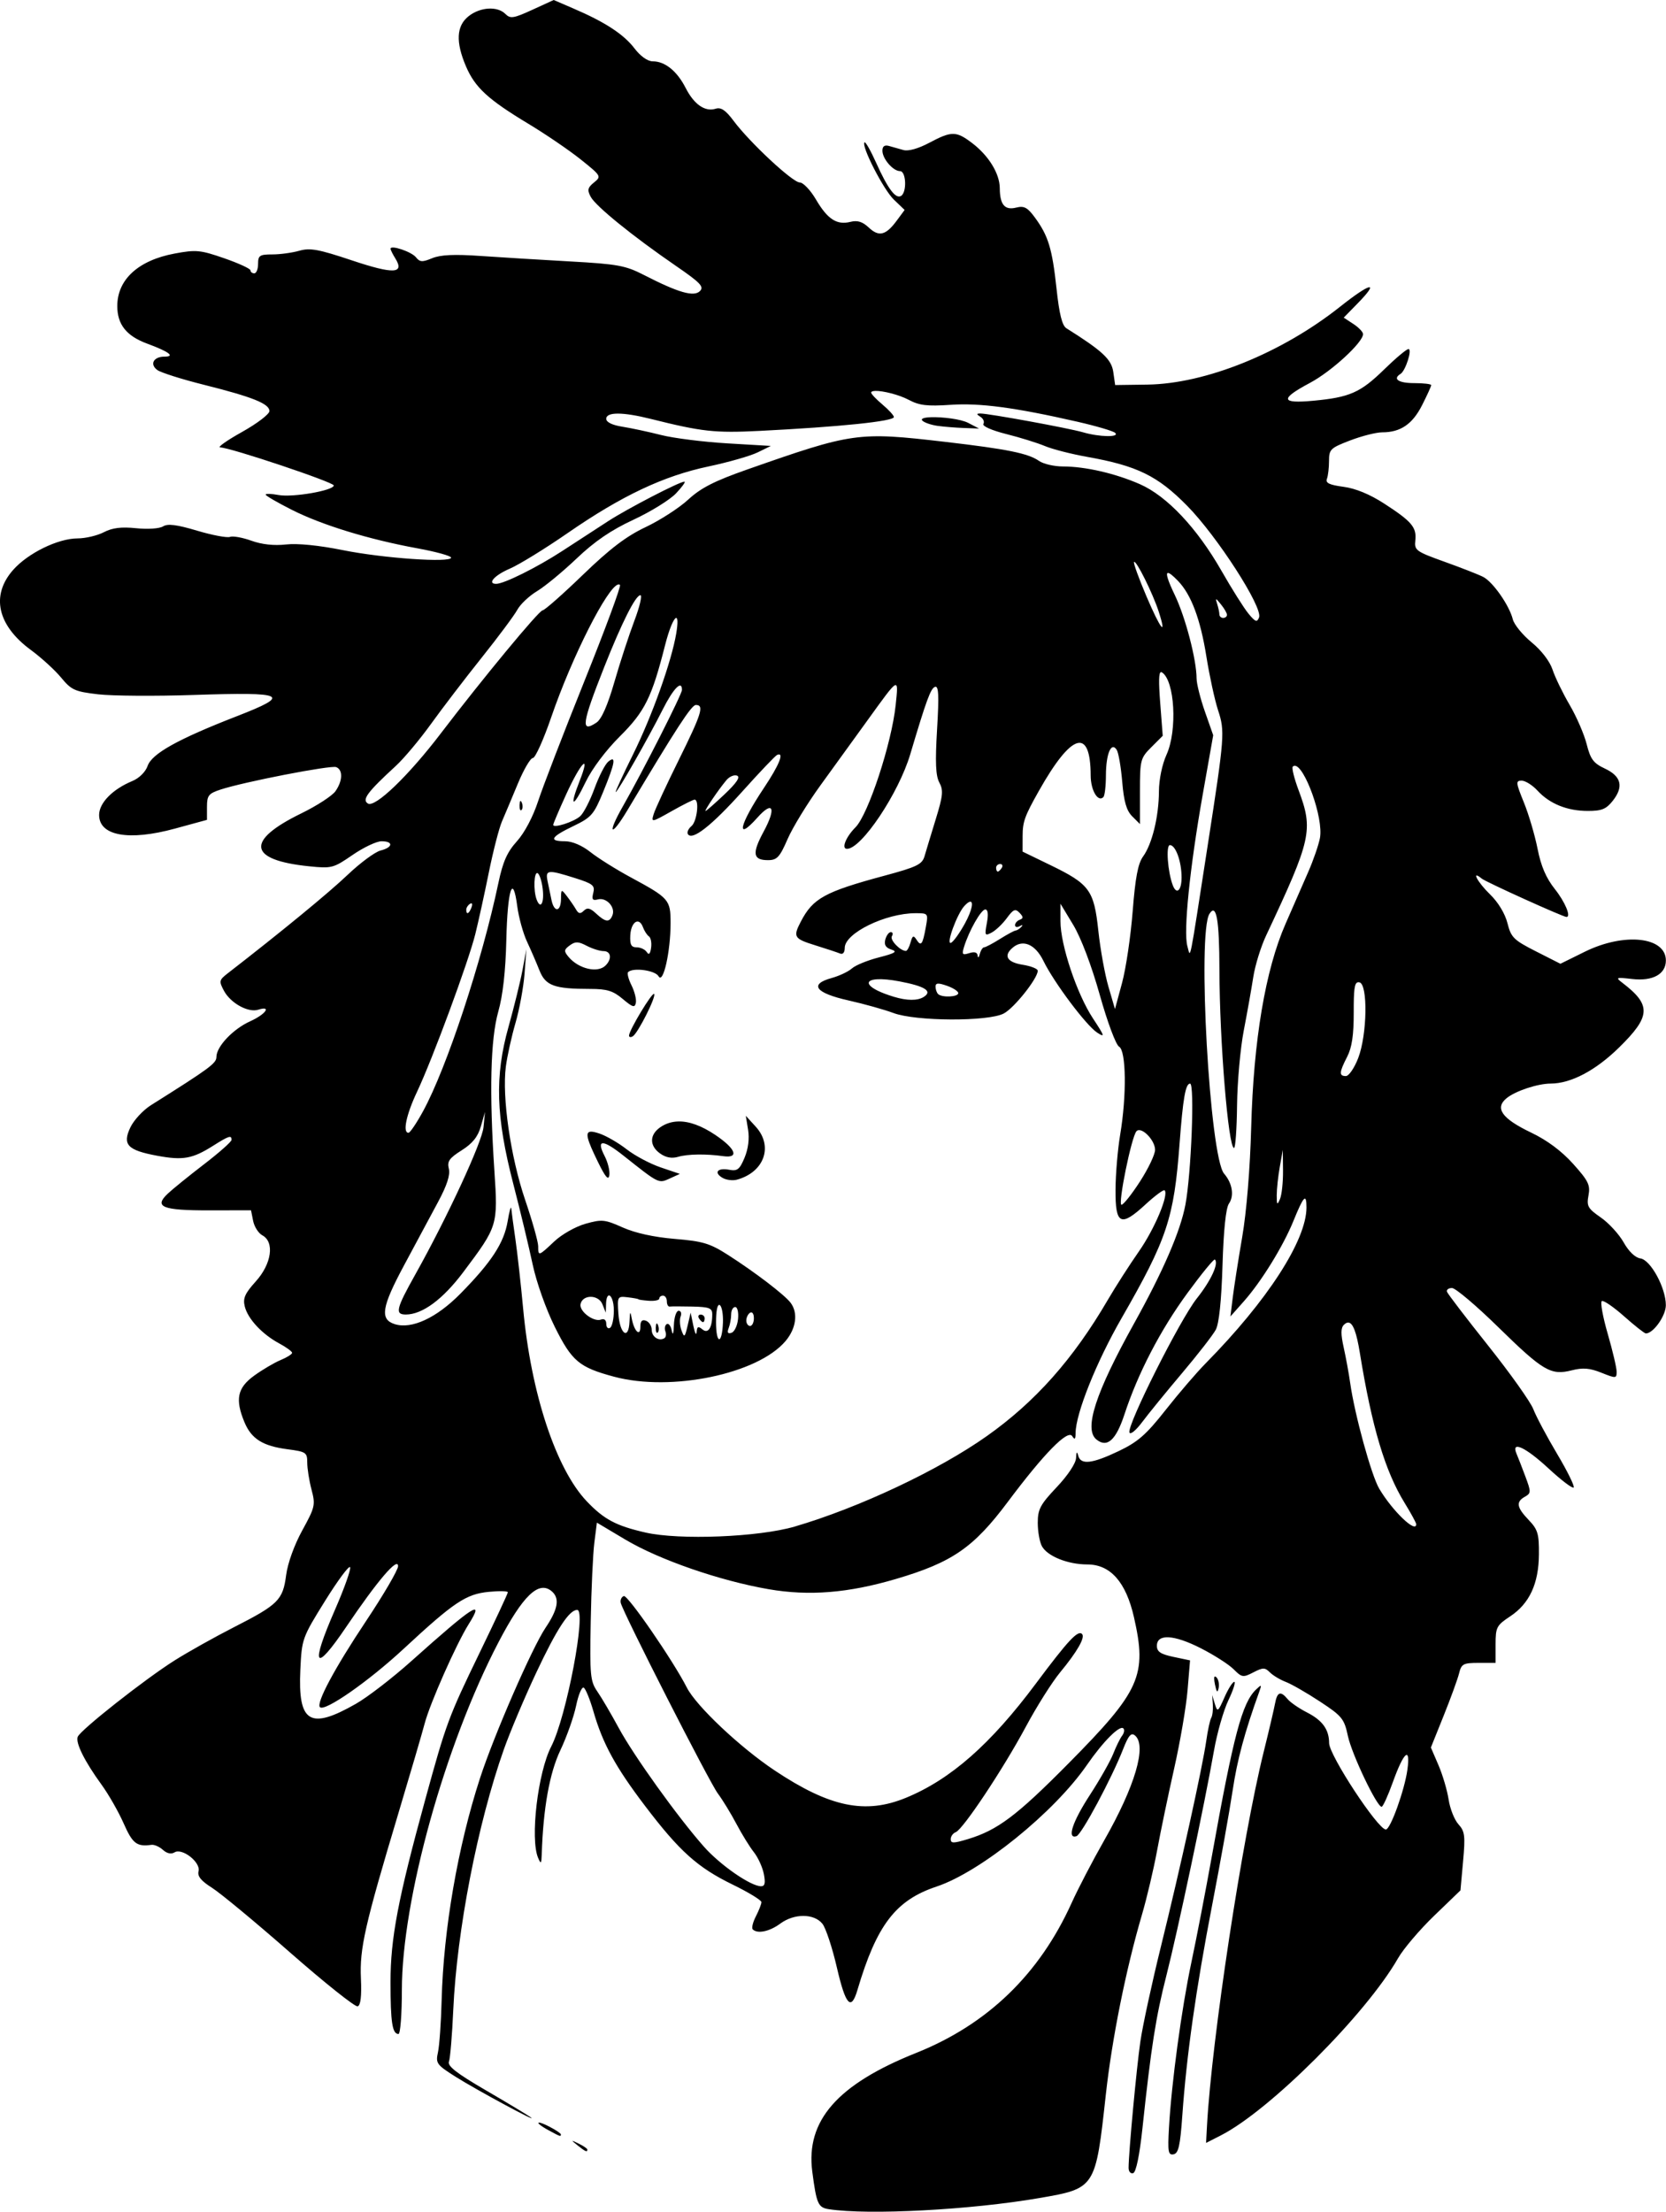 <?xml version="1.0" encoding="UTF-8" standalone="no"?>
<!-- Created with Inkscape (http://www.inkscape.org/) -->

<svg
   width="116.467mm"
   height="154.557mm"
   viewBox="0 0 116.467 154.557"
   version="1.1"
   id="svg5"
   xml:space="preserve"
   inkscape:version="1.2 (dc2aedaf03, 2022-05-15)"
   sodipodi:docname="Woman with attitude.svg"
   xmlns:inkscape="http://www.inkscape.org/namespaces/inkscape"
   xmlns:sodipodi="http://sodipodi.sourceforge.net/DTD/sodipodi-0.dtd"
   xmlns="http://www.w3.org/2000/svg"
   xmlns:svg="http://www.w3.org/2000/svg"
   xmlns:rdf="http://www.w3.org/1999/02/22-rdf-syntax-ns#"
   xmlns:cc="http://creativecommons.org/ns#"
   xmlns:dc="http://purl.org/dc/elements/1.1/"><title
     id="title368">Woman with attitude</title><sodipodi:namedview
     id="namedview7"
     pagecolor="#ffffff"
     bordercolor="#666666"
     borderopacity="1.0"
     inkscape:showpageshadow="2"
     inkscape:pageopacity="0.0"
     inkscape:pagecheckerboard="0"
     inkscape:deskcolor="#d1d1d1"
     inkscape:document-units="mm"
     showgrid="false"
     inkscape:zoom="0.66803694"
     inkscape:cx="636.94082"
     inkscape:cy="455.06466"
     inkscape:window-width="1920"
     inkscape:window-height="991"
     inkscape:window-x="-9"
     inkscape:window-y="-9"
     inkscape:window-maximized="1"
     inkscape:current-layer="layer1" /><defs
     id="defs2" /><g
     inkscape:label="Lager 1"
     inkscape:groupmode="layer"
     id="layer1"
     transform="translate(-75.735,-125.125)"><path
       id="path222"
       style="fill:#000000;stroke-width:0.265"
       d="m 114.444,125.125 -1.493,0.684 c -1.32,0.604 -1.539,0.638 -1.886,0.29 -0.558,-0.558 -1.753,-0.485 -2.568,0.156 -0.859,0.676 -0.918,1.802 -0.184,3.513 0.633,1.476 1.54,2.309 4.361,4.008 1.209,0.728 2.856,1.85 3.661,2.494 1.433,1.147 1.452,1.18 0.927,1.605 -0.448,0.363 -0.486,0.528 -0.23,1.005 0.351,0.656 2.936,2.752 5.93,4.808 1.742,1.196 2.008,1.474 1.704,1.778 -0.423,0.423 -1.512,0.11 -3.92,-1.127 -1.283,-0.659 -1.833,-0.76 -5.141,-0.944 -2.037,-0.113 -4.861,-0.286 -6.275,-0.384 -1.839,-0.128 -2.802,-0.083 -3.384,0.158 -0.688,0.285 -0.862,0.275 -1.133,-0.065 -0.31,-0.389 -1.776,-0.883 -1.776,-0.598 0,0.077 0.146,0.374 0.324,0.66 0.683,1.094 -0.097,1.134 -3.024,0.155 -2.329,-0.779 -2.927,-0.889 -3.677,-0.674 -0.493,0.141 -1.343,0.257 -1.889,0.257 -0.884,0 -0.994,0.073 -0.994,0.661 0,0.364 -0.119,0.661 -0.265,0.661 -0.146,0 -0.265,-0.093 -0.265,-0.208 0,-0.114 -0.825,-0.494 -1.833,-0.844 -1.674,-0.581 -1.975,-0.61 -3.466,-0.332 -2.545,0.473 -4.014,1.816 -4.014,3.671 0,1.288 0.639,2.091 2.092,2.626 1.523,0.561 1.984,0.908 1.204,0.908 -0.764,0 -1.047,0.534 -0.497,0.936 0.245,0.179 1.708,0.643 3.249,1.029 3.414,0.855 4.588,1.326 4.588,1.838 0,0.215 -0.863,0.873 -1.918,1.462 -1.055,0.59 -1.741,1.074 -1.525,1.078 0.711,0.011 7.941,2.432 7.941,2.658 0,0.355 -2.879,0.852 -3.863,0.668 -0.494,-0.093 -0.899,-0.105 -0.899,-0.027 0,0.077 0.829,0.558 1.842,1.069 2.113,1.064 5.382,2.065 8.773,2.685 1.292,0.236 2.349,0.529 2.349,0.65 0,0.373 -4.75,0.044 -7.573,-0.525 -1.669,-0.336 -3.164,-0.485 -3.969,-0.395 -0.835,0.094 -1.69,5.9e-4 -2.42,-0.263 -0.621,-0.224 -1.294,-0.344 -1.496,-0.267 -0.202,0.077 -1.237,-0.118 -2.301,-0.435 -1.423,-0.424 -2.051,-0.503 -2.377,-0.299 -0.252,0.157 -1.063,0.212 -1.879,0.128 -1.042,-0.107 -1.663,-0.03 -2.265,0.281 -0.456,0.236 -1.282,0.43 -1.835,0.431 -1.375,0.004 -3.478,1.035 -4.513,2.214 -1.559,1.775 -1.091,3.864 1.249,5.582 0.731,0.537 1.684,1.406 2.117,1.932 0.715,0.867 0.956,0.976 2.582,1.166 0.986,0.115 4.008,0.136 6.715,0.045 6.441,-0.214 6.845,-0.013 2.987,1.486 -4.126,1.604 -5.938,2.613 -6.239,3.476 -0.145,0.416 -0.588,0.855 -1.061,1.051 -1.387,0.574 -2.329,1.535 -2.329,2.374 0,1.46 2.079,1.833 5.305,0.952 l 2.236,-0.61 v -0.902 c 0,-0.8 0.107,-0.937 0.946,-1.214 1.617,-0.534 7.705,-1.716 8.086,-1.57 0.481,0.185 0.458,0.958 -0.05,1.683 -0.226,0.323 -1.304,1.022 -2.395,1.554 -3.912,1.908 -3.714,3.257 0.542,3.693 1.59,0.163 1.706,0.133 3.046,-0.789 0.766,-0.527 1.678,-0.959 2.025,-0.959 0.849,0 0.804,0.429 -0.068,0.648 -0.385,0.097 -1.427,0.867 -2.315,1.713 -1.328,1.264 -4.649,3.989 -8.358,6.861 -0.614,0.475 -0.631,0.555 -0.274,1.223 0.465,0.869 1.696,1.549 2.399,1.326 0.956,-0.303 0.526,0.316 -0.559,0.806 -1.202,0.542 -2.365,1.769 -2.365,2.495 0,0.444 -0.458,0.781 -4.573,3.369 -0.551,0.346 -1.199,1.044 -1.441,1.551 -0.577,1.211 -0.207,1.6 1.889,1.987 1.785,0.33 2.447,0.212 3.877,-0.69 1.122,-0.709 1.306,-0.768 1.306,-0.423 0,0.125 -0.863,0.891 -1.918,1.701 -1.055,0.81 -2.196,1.734 -2.535,2.052 -0.997,0.936 -0.395,1.18 2.899,1.174 l 2.915,-0.005 0.148,0.742 c 0.082,0.408 0.371,0.861 0.643,1.007 0.867,0.464 0.651,1.992 -0.454,3.216 -0.766,0.848 -0.915,1.185 -0.775,1.752 0.215,0.871 1.211,1.94 2.405,2.583 0.498,0.268 0.906,0.566 0.906,0.66 0,0.095 -0.362,0.323 -0.805,0.506 -0.442,0.183 -1.276,0.675 -1.852,1.092 -1.174,0.851 -1.34,1.658 -0.672,3.257 0.484,1.158 1.278,1.656 2.998,1.882 1.309,0.172 1.389,0.226 1.389,0.938 0,0.416 0.135,1.264 0.299,1.884 0.282,1.065 0.246,1.225 -0.646,2.848 -0.562,1.023 -1.02,2.293 -1.13,3.133 -0.227,1.736 -0.546,2.053 -3.664,3.642 -1.32,0.673 -3.174,1.711 -4.12,2.306 -2.084,1.311 -6.604,4.873 -6.786,5.347 -0.162,0.421 0.483,1.716 1.663,3.338 0.492,0.676 1.19,1.897 1.55,2.712 0.627,1.418 0.912,1.638 1.945,1.497 0.196,-0.027 0.556,0.131 0.8,0.352 0.281,0.254 0.578,0.318 0.811,0.174 0.534,-0.33 1.842,0.697 1.679,1.319 -0.091,0.347 0.176,0.674 0.944,1.159 0.589,0.372 3.051,2.411 5.47,4.533 2.42,2.121 4.539,3.809 4.71,3.749 0.208,-0.073 0.283,-0.712 0.227,-1.943 -0.095,-2.103 0.27,-3.715 2.597,-11.473 0.851,-2.838 1.686,-5.69 1.857,-6.339 0.372,-1.418 2.214,-5.574 3.083,-6.956 1.149,-1.829 0.336,-1.304 -4.014,2.587 -1.31,1.172 -3.05,2.513 -3.868,2.98 -3.232,1.845 -4.064,1.334 -3.889,-2.387 0.101,-2.148 0.132,-2.234 1.719,-4.788 0.889,-1.43 1.679,-2.497 1.758,-2.371 0.078,0.126 -0.392,1.455 -1.045,2.951 -1.757,4.026 -1.45,4.513 0.772,1.227 2.192,-3.242 3.628,-4.922 3.628,-4.246 0,0.26 -1.013,1.994 -2.252,3.853 -2.192,3.291 -3.491,5.719 -3.21,6 0.333,0.333 3.392,-1.799 5.842,-4.071 3.541,-3.284 4.369,-3.836 5.975,-3.99 0.725,-0.07 1.318,-0.056 1.318,0.031 0,0.087 -0.882,1.977 -1.96,4.201 -2.198,4.534 -2.348,4.94 -3.826,10.331 -1.894,6.908 -2.416,9.654 -2.416,12.707 0,2.815 0.125,3.628 0.558,3.628 0.13,0 0.236,-1.381 0.236,-3.068 0,-6.31 3.012,-17.143 6.76,-24.317 1.698,-3.249 2.801,-4.311 3.704,-3.562 0.587,0.487 0.463,1.251 -0.415,2.552 -0.943,1.397 -3.611,7.52 -4.591,10.534 -1.548,4.763 -2.549,10.556 -2.678,15.503 -0.04,1.542 -0.155,3.175 -0.255,3.629 -0.171,0.777 -0.099,0.878 1.227,1.716 1.451,0.917 5.953,3.344 5.245,2.828 -0.218,-0.159 -1.627,-1.006 -3.13,-1.881 -2.036,-1.186 -2.693,-1.696 -2.576,-2.001 0.087,-0.226 0.223,-1.855 0.302,-3.62 0.25,-5.538 1.701,-13.01 3.532,-18.189 0.431,-1.22 1.456,-3.647 2.278,-5.393 1.429,-3.038 2.297,-4.366 2.853,-4.366 0.671,0 -0.753,7.492 -1.815,9.545 -0.939,1.816 -1.485,6.46 -0.916,7.785 0.196,0.457 0.231,0.42 0.253,-0.265 0.104,-3.212 0.544,-5.664 1.302,-7.259 0.445,-0.936 0.94,-2.337 1.101,-3.112 0.161,-0.775 0.401,-1.342 0.534,-1.26 0.133,0.082 0.437,0.828 0.676,1.657 0.647,2.248 1.541,3.884 3.602,6.597 2.415,3.179 3.671,4.308 6.127,5.505 1.108,0.54 2.015,1.093 2.015,1.227 0,0.134 -0.174,0.58 -0.386,0.991 -0.212,0.411 -0.312,0.821 -0.221,0.913 0.33,0.33 1.174,0.154 1.928,-0.404 0.97,-0.717 2.355,-0.713 2.94,0.009 0.236,0.291 0.694,1.674 1.017,3.073 0.607,2.625 0.994,3.049 1.432,1.566 1.344,-4.544 2.672,-6.282 5.529,-7.233 3.08,-1.025 8.221,-5.178 10.508,-8.488 1.142,-1.653 2.303,-2.818 2.556,-2.565 0.094,0.094 0.055,0.323 -0.087,0.508 -0.142,0.185 -0.421,0.754 -0.621,1.263 -0.2,0.509 -0.934,1.805 -1.632,2.878 -1.229,1.891 -1.622,3.099 -0.938,2.882 0.356,-0.113 2.46,-4.038 3.258,-6.079 0.378,-0.966 0.564,-1.181 0.83,-0.96 0.847,0.703 0.011,3.543 -2.165,7.358 -0.79,1.386 -1.812,3.348 -2.27,4.36 -2.254,4.981 -5.882,8.477 -10.861,10.466 -5.508,2.199 -7.726,4.732 -7.262,8.294 0.295,2.26 0.406,2.511 1.164,2.628 v -5.2e-4 c 2.773,0.426 9.921,0.047 14.7,-0.778 3.942,-0.681 3.937,-0.673 4.657,-7.225 0.428,-3.9 1.405,-8.763 2.526,-12.579 0.342,-1.164 0.818,-3.182 1.058,-4.484 0.24,-1.302 0.777,-3.886 1.196,-5.741 0.418,-1.855 0.839,-4.311 0.934,-5.459 l 0.174,-2.086 -1.159,-0.244 c -0.9,-0.19 -1.159,-0.363 -1.159,-0.773 0,-0.854 1.185,-0.79 3.066,0.166 0.925,0.47 1.959,1.131 2.297,1.47 0.577,0.577 0.662,0.59 1.379,0.22 0.677,-0.35 0.81,-0.35 1.159,-0.001 0.217,0.217 0.716,0.516 1.11,0.666 0.394,0.15 1.47,0.767 2.39,1.373 1.548,1.017 1.694,1.199 1.954,2.412 0.274,1.278 2.021,4.941 2.356,4.941 0.092,0 0.445,-0.773 0.784,-1.718 0.766,-2.135 1.248,-2.548 1.018,-0.873 -0.196,1.426 -1.187,4.179 -1.506,4.179 -0.555,0 -3.961,-5.185 -3.966,-6.036 -0.005,-0.956 -0.464,-1.591 -1.551,-2.146 -0.551,-0.281 -1.157,-0.698 -1.347,-0.927 -0.497,-0.599 -0.731,-0.517 -0.884,0.311 -0.074,0.4 -0.43,1.918 -0.792,3.373 -1.495,6.016 -3.636,20.118 -3.962,26.1 l -0.067,1.228 1.035,-0.528 c 3.428,-1.749 10.149,-8.467 12.387,-12.38 0.374,-0.655 1.509,-1.989 2.521,-2.965 l 1.841,-1.775 0.184,-2.03 c 0.162,-1.788 0.123,-2.097 -0.325,-2.591 -0.28,-0.309 -0.588,-1.085 -0.685,-1.724 -0.097,-0.64 -0.416,-1.72 -0.708,-2.401 l -0.533,-1.238 0.896,-2.229 c 0.493,-1.226 0.977,-2.557 1.076,-2.957 0.163,-0.659 0.292,-0.728 1.366,-0.728 h 1.185 v -1.288 c 0,-1.201 0.069,-1.333 1.017,-1.961 1.353,-0.895 1.998,-2.286 2.013,-4.34 0.011,-1.432 -0.078,-1.73 -0.715,-2.396 -0.845,-0.883 -0.907,-1.265 -0.265,-1.627 0.434,-0.244 0.436,-0.334 0.037,-1.403 -0.234,-0.628 -0.515,-1.35 -0.624,-1.605 -0.397,-0.931 0.626,-0.46 2.233,1.028 0.886,0.82 1.679,1.423 1.762,1.339 0.084,-0.084 -0.436,-1.142 -1.156,-2.351 -0.72,-1.21 -1.469,-2.616 -1.664,-3.125 -0.195,-0.509 -1.614,-2.504 -3.151,-4.434 -1.538,-1.929 -2.835,-3.626 -2.884,-3.77 -0.049,-0.144 0.109,-0.263 0.35,-0.263 0.241,0 1.686,1.22 3.21,2.712 3.161,3.094 3.699,3.411 5.158,3.041 0.784,-0.199 1.258,-0.161 2.079,0.168 1.015,0.406 1.063,0.403 1.063,-0.072 0,-0.273 -0.281,-1.466 -0.624,-2.651 -0.343,-1.185 -0.529,-2.213 -0.412,-2.285 0.116,-0.072 0.818,0.408 1.559,1.066 0.741,0.658 1.425,1.196 1.52,1.196 0.523,0 1.397,-1.235 1.397,-1.974 0,-1.212 -1.064,-3.167 -1.779,-3.269 -0.361,-0.051 -0.814,-0.484 -1.171,-1.12 -0.321,-0.57 -1.04,-1.355 -1.599,-1.742 -0.907,-0.629 -0.999,-0.794 -0.859,-1.54 0.136,-0.726 -0.005,-1.016 -1.075,-2.207 -0.806,-0.897 -1.818,-1.65 -2.927,-2.18 -2.055,-0.981 -2.577,-1.716 -1.715,-2.414 0.622,-0.503 2.165,-1.013 3.076,-1.015 1.416,-0.004 3.139,-0.913 4.779,-2.521 2.226,-2.183 2.266,-2.97 0.229,-4.523 -0.493,-0.375 -0.445,-0.394 0.685,-0.264 1.439,0.166 2.358,-0.338 2.358,-1.293 0,-1.659 -2.908,-1.973 -5.666,-0.613 l -1.707,0.842 -1.713,-0.869 c -1.555,-0.789 -1.738,-0.97 -1.989,-1.969 -0.167,-0.664 -0.648,-1.46 -1.215,-2.009 -0.882,-0.855 -1.352,-1.743 -0.586,-1.107 0.287,0.238 5.689,2.683 5.928,2.683 0.339,0 -0.096,-1.046 -0.807,-1.94 -0.618,-0.777 -0.976,-1.609 -1.214,-2.819 -0.186,-0.944 -0.616,-2.402 -0.957,-3.241 -0.567,-1.395 -0.58,-1.525 -0.155,-1.525 0.255,0 0.753,0.313 1.106,0.696 0.853,0.925 2.084,1.421 3.524,1.421 0.966,0 1.281,-0.129 1.74,-0.712 0.775,-0.985 0.597,-1.709 -0.553,-2.249 -0.801,-0.376 -1.008,-0.654 -1.273,-1.704 -0.174,-0.69 -0.709,-1.925 -1.19,-2.745 -0.48,-0.82 -1.018,-1.928 -1.195,-2.463 -0.193,-0.584 -0.778,-1.348 -1.465,-1.91 -0.629,-0.516 -1.221,-1.24 -1.314,-1.61 -0.245,-0.976 -1.394,-2.618 -2.074,-2.964 -0.323,-0.164 -1.54,-0.641 -2.704,-1.058 -1.997,-0.717 -2.112,-0.801 -2.037,-1.484 0.101,-0.919 -0.241,-1.325 -2.164,-2.572 -1.013,-0.657 -2.009,-1.068 -2.859,-1.181 -0.987,-0.131 -1.268,-0.266 -1.157,-0.556 0.081,-0.21 0.147,-0.773 0.147,-1.251 0,-0.81 0.099,-0.906 1.479,-1.433 0.813,-0.311 1.82,-0.566 2.237,-0.566 1.282,0 2.115,-0.566 2.789,-1.895 0.352,-0.694 0.639,-1.325 0.639,-1.403 0,-0.078 -0.536,-0.141 -1.191,-0.141 -1.099,0 -1.527,-0.29 -0.952,-0.645 0.35,-0.217 0.835,-1.736 0.553,-1.736 -0.131,0 -0.897,0.643 -1.702,1.428 -1.658,1.619 -2.404,1.947 -4.958,2.185 -2.281,0.212 -2.339,-0.122 -0.218,-1.253 1.498,-0.798 3.704,-2.826 3.704,-3.405 0,-0.145 -0.304,-0.464 -0.676,-0.707 l -0.676,-0.443 0.99,-1.013 c 1.547,-1.584 0.903,-1.452 -1.252,0.256 -4.081,3.235 -9.395,5.381 -13.467,5.437 l -2.249,0.031 -0.132,-0.917 c -0.128,-0.884 -0.75,-1.464 -3.276,-3.051 -0.3,-0.189 -0.499,-0.986 -0.692,-2.778 -0.3,-2.786 -0.576,-3.689 -1.512,-4.962 -0.52,-0.707 -0.754,-0.831 -1.309,-0.692 -0.798,0.2 -1.138,-0.202 -1.145,-1.358 -0.006,-1.016 -0.77,-2.264 -1.923,-3.144 -1.124,-0.857 -1.44,-0.86 -3.006,-0.027 -0.76,0.404 -1.466,0.603 -1.8,0.508 -0.302,-0.086 -0.758,-0.215 -1.013,-0.286 -0.313,-0.087 -0.463,0.02 -0.463,0.331 0,0.563 0.746,1.427 1.232,1.427 0.428,0 0.49,1.473 0.073,1.731 -0.378,0.234 -0.921,-0.489 -1.751,-2.332 -0.378,-0.84 -0.741,-1.475 -0.806,-1.41 -0.244,0.244 1.328,3.309 2.053,4.003 l 0.752,0.721 -0.552,0.747 c -0.761,1.03 -1.245,1.15 -1.954,0.484 -0.441,-0.414 -0.791,-0.523 -1.287,-0.398 -0.948,0.238 -1.597,-0.185 -2.407,-1.566 -0.382,-0.652 -0.892,-1.187 -1.133,-1.188 -0.498,-0.002 -3.499,-2.798 -4.626,-4.309 -0.551,-0.74 -0.879,-0.962 -1.247,-0.845 -0.745,0.236 -1.511,-0.293 -2.102,-1.45 -0.601,-1.179 -1.444,-1.861 -2.299,-1.861 -0.361,0 -0.859,-0.354 -1.286,-0.914 -0.747,-0.979 -2.074,-1.843 -4.276,-2.784 z m 22.477,27.316 c 0.525,-0.015 1.66,0.262 2.346,0.627 0.733,0.391 1.294,0.457 2.91,0.347 2.065,-0.141 4.501,0.183 8.882,1.182 1.31,0.299 2.495,0.648 2.633,0.776 0.346,0.32 -1.092,0.297 -2.238,-0.037 -1.013,-0.295 -6.624,-1.321 -7.188,-1.315 -0.282,0.003 -0.28,0.05 0.013,0.235 0.2,0.127 0.291,0.349 0.202,0.494 -0.093,0.151 0.586,0.451 1.593,0.704 0.965,0.242 2.184,0.621 2.708,0.841 0.524,0.22 1.846,0.559 2.937,0.753 3.517,0.627 4.941,1.323 7.011,3.425 2.095,2.128 5.297,7.096 5.024,7.797 -0.142,0.364 -0.257,0.323 -0.744,-0.268 -0.317,-0.385 -1.164,-1.729 -1.883,-2.987 -1.708,-2.99 -3.815,-5.227 -5.705,-6.056 -1.716,-0.753 -3.819,-1.237 -5.378,-1.237 -0.615,0 -1.368,-0.175 -1.673,-0.388 -0.756,-0.53 -2.223,-0.827 -6.575,-1.333 -6.091,-0.708 -6.436,-0.66 -13.824,1.932 -2.293,0.804 -3.239,1.287 -4.124,2.103 -0.632,0.582 -1.971,1.447 -2.977,1.923 -1.358,0.642 -2.488,1.502 -4.394,3.341 -1.411,1.362 -2.675,2.476 -2.81,2.476 -0.249,0 -4.196,4.77 -7.116,8.599 v 5.1e-4 c -2.262,2.966 -4.596,5.211 -5.097,4.9 -0.433,-0.269 -0.047,-0.789 1.951,-2.627 0.568,-0.522 1.675,-1.843 2.46,-2.934 0.785,-1.091 2.379,-3.175 3.541,-4.63 1.163,-1.455 2.285,-2.962 2.494,-3.348 0.209,-0.386 0.831,-0.972 1.38,-1.302 0.549,-0.33 1.795,-1.357 2.769,-2.284 1.261,-1.2 2.403,-1.979 3.969,-2.706 1.209,-0.562 2.548,-1.391 2.976,-1.842 0.427,-0.451 0.692,-0.821 0.589,-0.821 -0.342,0 -3.987,1.888 -5.335,2.763 -0.728,0.473 -2.172,1.412 -3.211,2.087 -1.77,1.151 -4.069,2.293 -4.616,2.293 -0.652,0 -0.112,-0.604 0.943,-1.056 0.652,-0.28 2.481,-1.404 4.064,-2.499 3.758,-2.598 6.687,-3.983 9.831,-4.647 1.382,-0.292 2.93,-0.734 3.44,-0.983 l 0.926,-0.452 -3.043,-0.18 c -1.673,-0.099 -3.757,-0.362 -4.63,-0.583 -0.873,-0.222 -2.094,-0.483 -2.712,-0.581 -0.708,-0.112 -1.124,-0.316 -1.124,-0.551 0,-0.487 1.152,-0.485 3.113,0.006 3.579,0.896 4.473,0.995 7.605,0.838 5.616,-0.282 9.391,-0.672 9.391,-0.968 0,-0.111 -0.357,-0.503 -0.794,-0.87 -0.437,-0.367 -0.794,-0.743 -0.794,-0.835 0,-0.078 0.107,-0.115 0.282,-0.12 z m 3.911,1.839 c -0.473,0.014 -0.767,0.092 -0.608,0.246 0.138,0.134 0.608,0.295 1.045,0.357 0.437,0.062 1.27,0.13 1.852,0.151 l 1.058,0.038 -0.758,-0.395 c -0.516,-0.269 -1.801,-0.421 -2.59,-0.397 z m 14.182,10.114 c 0.147,-0.147 1.313,2.198 1.723,3.466 0.593,1.83 0.135,1.26 -0.858,-1.068 -0.536,-1.258 -0.926,-2.338 -0.866,-2.398 z m 2.377,0.769 c 0.11,0.002 0.344,0.19 0.702,0.562 0.921,0.958 1.564,2.676 1.981,5.294 0.215,1.345 0.581,3.026 0.813,3.736 0.484,1.476 0.458,1.814 -0.7,9.292 -1.363,8.799 -1.209,8.038 -1.447,7.185 -0.282,-1.008 0.17,-5.464 1.071,-10.56 l 0.737,-4.169 -0.58,-1.652 c -0.319,-0.908 -0.581,-1.95 -0.582,-2.314 -0.004,-1.314 -0.777,-4.275 -1.52,-5.825 -0.499,-1.041 -0.658,-1.554 -0.474,-1.55 z m -38.438,0.804 c 0.049,-0.01 0.091,9.1e-4 0.124,0.034 0.084,0.084 -1.035,3.107 -2.487,6.718 -1.451,3.611 -2.907,7.386 -3.235,8.389 -0.358,1.094 -0.951,2.215 -1.484,2.805 -0.683,0.756 -0.982,1.429 -1.295,2.918 -1.147,5.453 -3.602,12.893 -5.258,15.933 -0.455,0.835 -0.916,1.519 -1.025,1.521 -0.426,0.007 -0.161,-1.265 0.598,-2.869 1.08,-2.283 3.586,-9.065 4.072,-11.018 0.217,-0.873 0.642,-2.809 0.944,-4.302 0.302,-1.493 0.716,-3.1 0.92,-3.572 0.204,-0.471 0.704,-1.661 1.112,-2.643 0.408,-0.982 0.879,-1.786 1.047,-1.786 0.168,0 0.745,-1.28 1.282,-2.844 1.47,-4.282 3.944,-9.131 4.686,-9.283 z m 1.549,0.75 c 0.142,0 -0.047,0.804 -0.419,1.786 -0.372,0.982 -1.001,2.906 -1.396,4.274 -0.479,1.657 -0.9,2.607 -1.259,2.846 -1.115,0.74 -1.022,0.083 0.55,-3.892 1.221,-3.089 2.191,-5.014 2.525,-5.014 z m 40.261,0.289 c 0.036,0.004 0.138,0.122 0.329,0.357 0.23,0.282 0.418,0.61 0.418,0.728 0,0.118 -0.119,0.214 -0.265,0.214 -0.145,0 -0.265,-0.109 -0.265,-0.243 0,-0.134 -0.069,-0.461 -0.153,-0.728 -0.07,-0.222 -0.1,-0.332 -0.065,-0.328 z m -37.775,1.308 c 0.122,-0.048 0.154,0.285 0.02,1.083 -0.332,1.964 -1.689,5.763 -3.018,8.447 -0.717,1.447 -1.262,2.631 -1.213,2.631 0.13,0 2.306,-3.817 3.28,-5.755 0.748,-1.487 1.353,-2.107 1.353,-1.385 0,0.308 -2.723,5.67 -4.129,8.132 -1.139,1.993 -0.848,2.225 0.326,0.259 3.441,-5.759 4.468,-7.337 4.775,-7.337 0.596,0 0.408,0.603 -1.206,3.864 -0.857,1.731 -1.641,3.422 -1.743,3.758 -0.182,0.599 -0.158,0.595 1.248,-0.198 0.788,-0.445 1.513,-0.809 1.61,-0.809 0.349,0 0.169,1.53 -0.217,1.85 -0.217,0.18 -0.329,0.432 -0.25,0.56 0.296,0.479 1.657,-0.587 3.808,-2.984 1.219,-1.358 2.315,-2.508 2.437,-2.557 0.511,-0.204 0.146,0.701 -0.936,2.323 -1.728,2.59 -1.989,3.788 -0.449,2.064 1.091,-1.221 1.333,-0.683 0.438,0.973 -0.833,1.54 -0.758,2.006 0.323,1.999 0.609,-0.004 0.804,-0.216 1.346,-1.467 0.348,-0.804 1.385,-2.499 2.304,-3.766 0.919,-1.267 2.401,-3.315 3.295,-4.552 2.22,-3.074 2.166,-3.045 1.96,-1.058 -0.277,2.671 -1.917,7.657 -2.813,8.553 -0.673,0.673 -1,1.501 -0.591,1.501 1.015,0 3.613,-3.883 4.425,-6.615 1.126,-3.785 1.427,-4.605 1.73,-4.706 0.253,-0.085 0.285,0.58 0.143,2.97 -0.138,2.305 -0.098,3.239 0.158,3.717 0.292,0.545 0.255,0.92 -0.253,2.57 -0.327,1.062 -0.68,2.226 -0.784,2.585 -0.165,0.566 -0.54,0.747 -2.817,1.36 -4.154,1.119 -4.98,1.573 -5.827,3.199 -0.56,1.077 -0.487,1.197 1.017,1.664 0.764,0.237 1.538,0.494 1.72,0.57 0.201,0.084 0.331,-0.071 0.331,-0.395 0,-1.027 2.851,-2.422 4.949,-2.422 0.891,0 0.895,0.006 0.716,0.992 -0.219,1.21 -0.33,1.355 -0.653,0.852 -0.205,-0.319 -0.28,-0.281 -0.413,0.206 -0.09,0.327 -0.239,0.592 -0.331,0.587 -0.416,-0.021 -1.129,-0.779 -0.972,-1.032 0.096,-0.155 0.062,-0.282 -0.075,-0.282 -0.137,0 -0.311,0.234 -0.386,0.52 -0.096,0.368 0.029,0.572 0.427,0.699 0.447,0.142 0.265,0.255 -0.876,0.547 -0.791,0.203 -1.638,0.549 -1.882,0.769 -0.244,0.221 -0.882,0.522 -1.417,0.67 -1.599,0.441 -1.145,1.047 1.176,1.568 1.091,0.245 2.505,0.641 3.142,0.879 1.559,0.583 6.603,0.607 7.707,0.036 0.727,-0.376 2.381,-2.454 2.381,-2.991 0,-0.137 -0.476,-0.325 -1.058,-0.418 -1.104,-0.177 -1.363,-0.639 -0.676,-1.209 0.711,-0.59 1.569,-0.212 2.131,0.941 0.732,1.5 2.981,4.502 3.752,5.007 0.568,0.372 0.537,0.266 -0.287,-0.985 -1.129,-1.713 -2.275,-5.138 -2.274,-6.794 l 0.001,-1.223 0.895,1.484 c 0.539,0.893 1.276,2.838 1.851,4.884 0.538,1.912 1.13,3.497 1.353,3.623 0.497,0.278 0.534,3.418 0.074,6.149 -0.172,1.019 -0.318,2.743 -0.325,3.832 -0.017,2.463 0.354,2.647 2.096,1.041 0.665,-0.613 1.266,-1.057 1.336,-0.987 0.306,0.306 -0.705,2.709 -1.796,4.268 -0.653,0.935 -1.631,2.459 -2.174,3.387 -2.423,4.148 -5.073,7.129 -8.472,9.529 -3.376,2.385 -8.929,4.998 -13.416,6.313 -2.516,0.738 -8.059,0.959 -10.431,0.418 -2.062,-0.471 -2.904,-0.919 -4.106,-2.181 -2.152,-2.26 -3.898,-7.542 -4.448,-13.456 -0.161,-1.73 -0.406,-3.924 -0.544,-4.877 -0.138,-0.952 -0.267,-1.91 -0.287,-2.129 -0.02,-0.218 -0.133,0.18 -0.252,0.886 -0.254,1.515 -1.125,2.851 -3.303,5.064 -1.67,1.697 -3.411,2.504 -4.594,2.129 -1.051,-0.334 -0.915,-1.189 0.654,-4.11 0.821,-1.528 1.896,-3.531 2.39,-4.451 0.611,-1.139 0.848,-1.872 0.741,-2.297 -0.129,-0.515 0.026,-0.739 0.896,-1.288 0.759,-0.479 1.133,-0.945 1.342,-1.672 l 0.289,-1.008 -0.103,1.058 c -0.103,1.062 -2.531,6.304 -4.78,10.319 -1.332,2.378 -1.426,2.778 -0.652,2.778 1.154,0 2.587,-1.057 4.02,-2.966 2.412,-3.212 2.425,-3.253 2.172,-7.079 -0.364,-5.509 -0.274,-9.186 0.272,-11.122 0.321,-1.136 0.511,-2.832 0.562,-4.999 0.084,-3.553 0.457,-4.709 0.764,-2.367 0.102,0.778 0.409,1.89 0.681,2.472 0.272,0.582 0.664,1.488 0.871,2.012 0.424,1.073 1.034,1.296 3.54,1.296 1.182,0 1.604,0.129 2.282,0.701 0.699,0.588 0.846,0.631 0.918,0.265 0.047,-0.24 -0.089,-0.786 -0.303,-1.214 -0.213,-0.428 -0.321,-0.845 -0.24,-0.926 0.341,-0.341 1.897,-0.128 2.132,0.292 0.321,0.574 0.838,-1.719 0.838,-3.72 0,-1.63 -0.1,-1.744 -2.778,-3.191 -1.019,-0.55 -2.286,-1.343 -2.816,-1.763 -0.594,-0.47 -1.279,-0.763 -1.786,-0.763 -1.167,0 -1.004,-0.298 0.579,-1.058 1.265,-0.608 1.434,-0.801 2.084,-2.381 0.841,-2.045 0.934,-2.6 0.354,-2.119 -0.216,0.18 -0.647,1.022 -0.957,1.871 -0.31,0.85 -0.758,1.72 -0.996,1.934 -0.447,0.403 -1.888,0.865 -1.888,0.606 0,-0.081 0.403,-1.03 0.896,-2.11 1.035,-2.272 1.753,-2.996 0.95,-0.959 -0.747,1.895 -0.473,1.937 0.425,0.066 0.437,-0.91 1.409,-2.205 2.383,-3.174 1.75,-1.741 2.236,-2.719 3.163,-6.368 0.293,-1.153 0.599,-1.846 0.757,-1.908 z m 33.9,3.779 c 0.021,-0.006 0.046,-6.6e-4 0.073,0.016 0.899,0.555 1.095,4.056 0.322,5.758 -0.306,0.675 -0.526,1.736 -0.529,2.558 -0.007,1.754 -0.477,3.683 -1.107,4.549 -0.358,0.492 -0.545,1.477 -0.729,3.836 h -5.2e-4 c -0.136,1.746 -0.47,3.997 -0.742,5.002 l -0.495,1.826 -0.456,-1.562 c -0.251,-0.859 -0.57,-2.623 -0.708,-3.919 -0.304,-2.835 -0.608,-3.25 -3.376,-4.591 l -1.918,-0.93 0.002,-1.088 c 0.002,-0.999 0.142,-1.389 1.128,-3.139 2.3,-4.083 3.619,-4.479 3.63,-1.09 0.003,1.032 0.507,1.887 0.888,1.507 0.096,-0.096 0.176,-0.779 0.178,-1.519 0.005,-1.51 0.371,-2.378 0.753,-1.785 0.125,0.194 0.299,1.198 0.386,2.23 0.117,1.393 0.296,2.016 0.698,2.417 l 0.541,0.541 v -2.288 c 0,-2.191 0.034,-2.321 0.797,-3.084 l 0.796,-0.796 -0.177,-2.308 c -0.113,-1.469 -0.102,-2.096 0.047,-2.14 z m 9.348,6.544 c 0.683,-0.054 2.042,3.652 1.772,5.057 -0.093,0.485 -0.456,1.537 -0.806,2.337 -0.35,0.8 -1.071,2.448 -1.601,3.661 -1.405,3.21 -2.234,8.121 -2.397,14.199 -0.077,2.883 -0.325,5.911 -0.628,7.673 -0.275,1.601 -0.573,3.506 -0.662,4.233 l -0.162,1.323 0.938,-1.058 c 1.226,-1.383 2.747,-3.847 3.465,-5.614 0.716,-1.762 0.913,-1.966 0.913,-0.946 0,2.296 -2.735,6.522 -7.052,10.898 -0.631,0.64 -1.89,2.105 -2.796,3.256 -1.358,1.725 -1.935,2.23 -3.28,2.872 -1.865,0.89 -2.656,0.978 -2.829,0.315 -0.085,-0.327 -0.13,-0.275 -0.151,0.173 -0.018,0.372 -0.58,1.217 -1.354,2.034 -1.148,1.214 -1.323,1.543 -1.323,2.49 0,0.6 0.129,1.332 0.286,1.626 0.377,0.705 1.81,1.283 3.18,1.283 1.613,0 2.7,1.229 3.259,3.686 0.927,4.077 0.452,5.139 -4.577,10.219 -3.624,3.661 -4.96,4.665 -7.045,5.292 -0.994,0.3 -1.188,0.3 -1.188,0.002 0,-0.196 0.157,-0.417 0.35,-0.49 0.511,-0.196 3.318,-4.417 4.906,-7.377 0.755,-1.408 1.831,-3.113 2.391,-3.79 1.202,-1.455 1.769,-2.447 1.533,-2.683 -0.289,-0.289 -0.979,0.453 -3.236,3.477 -3.162,4.236 -5.951,6.685 -9.073,7.97 -2.845,1.17 -5.319,0.657 -9.163,-1.9 -2.433,-1.619 -5.498,-4.509 -6.157,-5.805 -0.954,-1.876 -4.135,-6.494 -4.405,-6.393 -0.162,0.06 -0.259,0.273 -0.215,0.473 0.148,0.668 6.188,12.523 6.791,13.328 0.327,0.437 0.909,1.389 1.294,2.117 0.385,0.728 0.936,1.621 1.225,1.984 0.289,0.364 0.601,1.048 0.694,1.521 0.124,0.635 0.073,0.859 -0.195,0.857 -0.727,-0.004 -2.861,-1.484 -4.002,-2.776 -1.83,-2.071 -4.891,-6.337 -5.945,-8.283 -0.527,-0.974 -1.201,-2.122 -1.498,-2.551 -0.494,-0.716 -0.532,-1.118 -0.462,-4.895 0.042,-2.263 0.156,-4.743 0.254,-5.51 l 0.177,-1.395 1.984,1.182 c 2.374,1.414 6.61,2.881 10.023,3.47 2.826,0.488 5.559,0.268 8.895,-0.714 3.941,-1.161 5.428,-2.186 7.831,-5.397 2.521,-3.369 4.189,-5.07 4.495,-4.586 0.176,0.278 0.234,0.226 0.237,-0.213 0.01,-1.365 1.445,-4.953 3.21,-8.022 3.186,-5.541 3.667,-6.986 4.056,-12.166 0.241,-3.216 0.419,-4.233 0.739,-4.233 0.326,0 0.082,6.306 -0.329,8.47 -0.352,1.858 -1.555,4.635 -3.595,8.304 -2.683,4.825 -3.509,7.36 -2.634,8.086 0.751,0.623 1.374,0.069 1.972,-1.754 0.944,-2.875 2.517,-5.9 4.415,-8.49 0.983,-1.342 1.841,-2.387 1.905,-2.323 0.28,0.28 -0.279,1.481 -1.264,2.719 -1.171,1.47 -4.883,8.852 -4.711,9.367 0.06,0.18 0.452,-0.139 0.884,-0.717 0.427,-0.572 1.682,-2.112 2.788,-3.421 1.106,-1.31 2.171,-2.679 2.365,-3.043 0.229,-0.428 0.394,-2.014 0.47,-4.498 0.076,-2.481 0.235,-4.006 0.451,-4.317 0.38,-0.546 0.238,-1.423 -0.34,-2.091 -1.004,-1.162 -1.885,-16.822 -1.021,-18.161 0.485,-0.752 0.687,0.39 0.695,3.931 0.011,5.002 0.622,12.435 1.021,12.435 0.098,0 0.192,-1.339 0.211,-2.977 0.019,-1.637 0.23,-3.989 0.469,-5.226 0.239,-1.237 0.538,-2.918 0.665,-3.736 0.126,-0.818 0.531,-2.128 0.9,-2.91 3.169,-6.737 3.31,-7.369 2.264,-10.163 -0.305,-0.816 -0.486,-1.552 -0.403,-1.635 0.039,-0.039 0.082,-0.059 0.127,-0.062 z m -39.145,0.671 c 0.062,-0.006 0.12,-4e-4 0.17,0.019 0.246,0.094 -0.032,0.508 -0.875,1.305 -0.679,0.642 -1.278,1.167 -1.329,1.167 -0.11,0 0.92,-1.52 1.467,-2.165 0.156,-0.184 0.381,-0.307 0.568,-0.326 z m -14.983,1.797 c -0.028,0.028 -0.046,0.121 -0.053,0.275 -0.011,0.279 0.051,0.435 0.139,0.347 0.088,-0.088 0.097,-0.316 0.021,-0.507 -0.042,-0.106 -0.079,-0.143 -0.107,-0.115 z m 45.411,3.075 c 0.404,0 0.817,1.147 0.817,2.267 0,0.912 -0.351,1.225 -0.612,0.546 -0.357,-0.93 -0.494,-2.812 -0.205,-2.812 z m -11.867,1.323 c 0.154,0 0.206,0.119 0.116,0.265 -0.09,0.146 -0.216,0.265 -0.28,0.265 -0.064,0 -0.117,-0.119 -0.117,-0.265 0,-0.145 0.127,-0.265 0.281,-0.265 z m -31.456,0.563 c 0.261,-0.029 0.781,0.116 1.733,0.417 1.255,0.396 1.41,0.521 1.281,1.034 -0.117,0.467 -0.05,0.558 0.334,0.457 0.582,-0.152 1.223,0.545 1.01,1.099 -0.204,0.532 -0.488,0.504 -1.146,-0.109 -0.419,-0.39 -0.619,-0.436 -0.86,-0.198 -0.24,0.238 -0.368,0.218 -0.544,-0.086 -0.126,-0.218 -0.413,-0.635 -0.636,-0.926 -0.396,-0.515 -0.407,-0.51 -0.415,0.198 -0.011,0.909 -0.48,0.956 -0.665,0.066 -0.075,-0.364 -0.199,-0.959 -0.274,-1.323 -0.082,-0.396 -0.08,-0.599 0.182,-0.628 z m -0.868,0.081 c 0.129,0.08 0.285,0.571 0.346,1.09 0.116,0.993 -0.148,1.467 -0.421,0.757 -0.246,-0.64 -0.19,-2.011 0.075,-1.847 z m 30.217,1.989 c 0.264,-0.046 0.147,0.607 -0.36,1.53 -0.378,0.688 -0.818,1.294 -0.978,1.347 -0.352,0.117 0.435,-2.028 0.947,-2.582 0.172,-0.186 0.303,-0.279 0.391,-0.295 z m -34.861,0.115 c 0.071,0.002 0.08,0.106 0.012,0.283 -0.176,0.458 -0.366,0.542 -0.366,0.161 0,-0.137 0.118,-0.321 0.261,-0.41 0.037,-0.023 0.069,-0.034 0.092,-0.034 z m 35.929,0.428 c 0.188,0 0.227,0.33 0.112,0.944 -0.165,0.878 -0.141,0.924 0.342,0.666 0.286,-0.153 0.761,-0.607 1.056,-1.01 0.452,-0.616 0.592,-0.674 0.885,-0.368 0.275,0.287 0.278,0.39 0.018,0.485 -0.182,0.067 -0.331,0.237 -0.331,0.379 0,0.142 0.149,0.172 0.331,0.068 0.192,-0.111 0.239,-0.089 0.111,0.051 -0.121,0.132 -0.3,0.247 -0.397,0.254 -0.097,0.007 -0.593,0.274 -1.103,0.594 -0.509,0.32 -1.006,0.582 -1.105,0.582 -0.099,5.5e-4 -0.234,0.209 -0.3,0.464 -0.067,0.255 -0.135,0.306 -0.151,0.115 -0.02,-0.23 -0.219,-0.289 -0.586,-0.173 -0.486,0.154 -0.532,0.099 -0.363,-0.445 0.35,-1.131 1.189,-2.606 1.483,-2.606 z m -24.319,0.843 c 0.141,-0.006 0.284,0.116 0.387,0.392 0.099,0.267 0.288,0.558 0.42,0.647 0.132,0.089 0.2,0.446 0.151,0.794 -0.061,0.433 -0.157,0.528 -0.303,0.301 -0.118,-0.182 -0.434,-0.331 -0.704,-0.331 -0.384,0 -0.481,-0.183 -0.448,-0.838 0.03,-0.591 0.262,-0.955 0.497,-0.965 z m -4.211,1.459 c 0.174,0.004 0.372,0.082 0.665,0.235 0.391,0.204 0.919,0.371 1.174,0.372 0.533,0.002 0.611,0.542 0.146,1.007 -0.551,0.551 -1.891,0.237 -2.592,-0.608 -0.331,-0.399 -0.319,-0.498 0.092,-0.799 0.194,-0.142 0.342,-0.211 0.516,-0.207 z m -3.548,0.476 -0.273,1.455 c -0.15,0.8 -0.591,2.586 -0.978,3.969 -0.971,3.462 -0.885,6.269 0.335,10.98 0.49,1.892 1.098,4.423 1.353,5.624 0.263,1.24 0.932,3.127 1.549,4.366 1.193,2.397 1.7,2.822 4.137,3.477 3.993,1.073 10.055,-0.188 11.997,-2.495 0.743,-0.883 0.884,-1.969 0.347,-2.674 -0.422,-0.555 -2.494,-2.137 -4.37,-3.337 -1.27,-0.812 -1.757,-0.959 -3.729,-1.123 -1.448,-0.12 -2.761,-0.409 -3.632,-0.797 -1.257,-0.562 -1.46,-0.582 -2.604,-0.261 -0.688,0.193 -1.66,0.742 -2.18,1.232 -1.104,1.042 -1.129,1.049 -1.129,0.334 0,-0.303 -0.411,-1.761 -0.914,-3.241 -1.016,-2.99 -1.622,-7.176 -1.347,-9.303 0.094,-0.728 0.397,-2.098 0.672,-3.044 0.276,-0.946 0.561,-2.494 0.634,-3.44 z m 24.547,2.097 c 0.358,-0.018 0.869,0.025 1.527,0.149 1.796,0.339 2.339,0.685 1.704,1.087 -0.433,0.274 -1.171,0.27 -2.1,-0.012 -1.897,-0.576 -2.204,-1.171 -1.13,-1.224 z m 33.573,0.214 c 0.034,-0.007 0.071,-0.006 0.113,0.003 0.603,0.119 0.546,3.659 -0.084,5.293 -0.267,0.691 -0.654,1.257 -0.86,1.257 -0.49,0 -0.473,-0.257 0.088,-1.348 0.333,-0.647 0.462,-1.518 0.459,-3.091 -0.003,-1.589 0.049,-2.064 0.284,-2.114 z m -29.35,0.095 c 0.122,-0.01 0.32,0.04 0.626,0.147 0.437,0.152 0.794,0.384 0.794,0.515 0,0.275 -1.147,0.326 -1.411,0.062 -0.097,-0.097 -0.177,-0.329 -0.177,-0.515 0,-0.131 0.046,-0.2 0.167,-0.21 z m -19.842,0.718 c -0.137,-0.137 -1.75,2.539 -1.754,2.91 v 5.2e-4 c -0.001,0.118 0.119,0.139 0.267,0.047 0.361,-0.223 1.653,-2.792 1.487,-2.958 z m 6.41,8.517 0.159,0.978 c 0.101,0.618 0.01,1.336 -0.246,1.949 -0.345,0.826 -0.506,0.952 -1.074,0.843 -0.816,-0.156 -1.104,0.198 -0.463,0.568 0.258,0.149 0.706,0.206 0.997,0.127 1.918,-0.522 2.566,-2.342 1.319,-3.707 z m -4.742,0.396 c -0.459,0.015 -0.877,0.152 -1.249,0.412 -0.754,0.528 -0.751,1.295 0.007,1.831 h 5.2e-4 c 0.399,0.283 0.813,0.357 1.257,0.226 0.661,-0.195 1.952,-0.214 3.148,-0.045 1.135,0.16 0.884,-0.515 -0.549,-1.48 -0.97,-0.653 -1.849,-0.969 -2.614,-0.945 z m 32.205,0.607 c 0.408,-0.045 1.147,0.773 1.147,1.378 0,0.319 -0.474,1.312 -1.053,2.208 -0.579,0.896 -1.16,1.628 -1.292,1.628 -0.272,0 0.697,-4.764 1.046,-5.14 0.042,-0.045 0.093,-0.069 0.151,-0.075 z m -38.303,0.106 c -0.423,0.023 -0.25,0.574 0.49,2.09 0.533,1.092 0.75,1.346 0.81,0.95 0.045,-0.298 -0.103,-0.9 -0.33,-1.338 -0.611,-1.181 -0.148,-1.19 1.322,-0.024 2.489,1.973 2.446,1.952 3.228,1.595 l 0.709,-0.323 -1.34,-0.454 c -0.737,-0.25 -1.805,-0.817 -2.373,-1.261 -0.568,-0.444 -1.42,-0.938 -1.893,-1.099 -0.275,-0.093 -0.482,-0.145 -0.623,-0.137 z m 48.38,1.272 0.015,1.455 c 0.008,0.8 -0.088,1.693 -0.213,1.984 -0.194,0.451 -0.227,0.412 -0.226,-0.265 5.6e-4,-0.437 0.096,-1.33 0.213,-1.984 z m -47.125,10.175 c 0.159,-0.039 0.36,0.38 0.36,1.054 0,0.573 -0.119,1.116 -0.265,1.206 -0.145,0.09 -0.265,-0.035 -0.265,-0.277 0,-0.267 -0.144,-0.385 -0.366,-0.3 -0.508,0.195 -1.532,-0.574 -1.434,-1.075 0.135,-0.686 1.252,-0.687 1.528,-5.2e-4 l 0.239,0.595 0.017,-0.595 c 0.011,-0.396 0.09,-0.583 0.186,-0.607 z m 3.8,0.011 c 0.146,0 0.265,0.179 0.265,0.397 0,0.218 0.089,0.383 0.198,0.366 0.109,-0.017 0.824,-0.017 1.587,0 1.182,0.027 1.389,0.107 1.389,0.538 0,0.951 -0.288,1.39 -0.692,1.055 -0.289,-0.24 -0.374,-0.199 -0.401,0.192 -0.019,0.272 -0.121,0.078 -0.226,-0.431 l -0.191,-0.926 -0.213,0.908 c -0.195,0.828 -0.233,0.857 -0.427,0.33 -0.117,-0.317 -0.145,-0.755 -0.061,-0.974 0.084,-0.218 0.021,-0.397 -0.141,-0.397 -0.161,0 -0.309,0.446 -0.329,0.992 -0.023,0.622 -0.079,0.769 -0.151,0.393 -0.063,-0.33 -0.221,-0.534 -0.349,-0.455 -0.129,0.08 -0.171,0.308 -0.095,0.506 0.076,0.199 0.041,0.417 -0.078,0.485 -0.392,0.223 -0.878,-0.105 -0.878,-0.593 0,-0.263 -0.179,-0.547 -0.397,-0.631 -0.278,-0.107 -0.397,0.02 -0.397,0.422 0,0.738 -0.442,0.305 -0.603,-0.591 -0.097,-0.541 -0.125,-0.501 -0.155,0.221 -0.055,1.342 -0.683,0.892 -0.778,-0.557 -0.079,-1.198 -0.066,-1.219 0.661,-1.134 0.408,0.048 0.742,0.11 0.742,0.138 0,0.028 0.327,0.076 0.728,0.105 0.4,0.029 0.728,-0.04 0.728,-0.154 0,-0.114 0.119,-0.207 0.265,-0.207 z m 3.909,0.649 c 0.018,-0.005 0.037,-0.002 0.057,0.011 0.144,0.089 0.243,0.637 0.221,1.218 -0.061,1.569 -0.483,1.546 -0.483,-0.026 0,-0.724 0.078,-1.169 0.205,-1.203 z m 1.135,0.145 c 0.157,0 0.245,0.371 0.198,0.84 -0.046,0.462 -0.251,0.895 -0.456,0.962 -0.262,0.086 -0.321,-0.013 -0.198,-0.332 0.096,-0.25 0.174,-0.683 0.174,-0.962 0,-0.279 0.127,-0.507 0.282,-0.507 z m 1.144,0.377 c 0.095,0.024 0.162,0.177 0.162,0.402 0,0.3 -0.119,0.545 -0.265,0.545 -0.146,0 -0.265,-0.172 -0.265,-0.381 0,-0.21 0.119,-0.455 0.265,-0.545 0.036,-0.022 0.071,-0.028 0.103,-0.02 z m -3.558,0.152 c -0.154,0 -0.207,0.119 -0.117,0.265 0.09,0.146 0.216,0.265 0.281,0.265 0.064,0 0.116,-0.119 0.116,-0.265 0,-0.146 -0.126,-0.265 -0.28,-0.265 z m 45.299,0.56 c 0.312,0.047 0.556,0.721 0.781,2.107 0.842,5.189 1.761,8.267 3.133,10.497 0.445,0.723 0.809,1.391 0.809,1.484 0,0.671 -1.657,-0.918 -2.584,-2.477 -0.552,-0.93 -1.721,-5.184 -2.035,-7.408 -0.092,-0.655 -0.296,-1.766 -0.452,-2.469 -0.207,-0.931 -0.204,-1.359 0.012,-1.575 0.121,-0.121 0.232,-0.175 0.336,-0.159 z m -48.385,0.069 c -0.028,0.028 -0.046,0.121 -0.053,0.275 -0.011,0.279 0.051,0.435 0.139,0.347 0.088,-0.088 0.097,-0.316 0.021,-0.507 -0.042,-0.106 -0.079,-0.143 -0.107,-0.115 z m 39.042,24.662 c -0.076,0.002 -0.078,0.19 -0.004,0.552 0.113,0.554 0.18,0.62 0.257,0.256 0.057,-0.27 -0.011,-0.607 -0.152,-0.748 -0.041,-0.041 -0.075,-0.061 -0.1,-0.061 z m 1.346,0.374 c -0.114,0 -0.423,0.489 -0.686,1.086 -0.449,1.018 -0.491,1.047 -0.668,0.463 l -0.189,-0.623 0.045,0.661 c 0.025,0.364 -0.025,0.781 -0.111,0.926 -0.086,0.146 -0.242,0.86 -0.345,1.587 -0.267,1.875 -1.814,8.895 -3.169,14.381 -0.634,2.568 -1.283,5.562 -1.441,6.654 -0.268,1.85 -0.817,7.729 -0.823,8.82 -10e-4,0.267 0.143,0.437 0.321,0.377 0.203,-0.068 0.444,-1.234 0.647,-3.131 0.61,-5.71 0.937,-7.791 1.679,-10.696 0.785,-3.075 2.669,-11.975 3.326,-15.715 0.215,-1.222 0.667,-2.799 1.005,-3.506 0.338,-0.707 0.522,-1.285 0.408,-1.285 z m 1.847,0.284 c -0.031,-0.018 -0.13,0.067 -0.317,0.245 -0.98,0.933 -1.577,3.179 -3.094,11.642 -0.43,2.401 -1.073,5.735 -1.429,7.408 -0.69,3.251 -1.393,8.431 -1.571,11.588 -0.095,1.673 -0.052,1.92 0.319,1.849 0.346,-0.066 0.465,-0.594 0.615,-2.724 0.296,-4.191 0.95,-8.809 2.08,-14.669 0.576,-2.99 1.222,-6.596 1.434,-8.013 0.327,-2.181 0.833,-4.059 1.873,-6.948 0.085,-0.237 0.122,-0.359 0.091,-0.377 z m -50.436,30.514 c -0.174,-0.013 0.035,0.201 0.653,0.536 0.831,0.451 0.86,0.461 0.86,0.29 0,-0.069 -0.357,-0.311 -0.794,-0.536 -0.373,-0.193 -0.615,-0.282 -0.719,-0.29 z m 2.33,1.285 c -0.011,0.016 0.112,0.116 0.358,0.314 0.54,0.432 0.677,0.491 0.677,0.288 0,-0.068 -0.268,-0.253 -0.595,-0.411 -0.286,-0.139 -0.429,-0.207 -0.44,-0.191 z"
       sodipodi:nodetypes="ssssssssssscsscssssssscssssssssscsssssssssscssscsccsssssccsssscsssssssscssssccssccssscccsscsssssssssssssssssssssssssssssscssssccssssssssssssssssssssssscsssssssssssscccsccssssscssssssssssccssscsssssccccscssccssssssssscssssssssssssssssssssscsscssssssssssssccscssscsssssssssssssssscscsscscsssssssssssssccssssscssssssssssssssccsscsssssssssssssssssssscsssccsssssssssssssssssssssscsssssccsssssccsscsssccssccccsscsssssssscssssscccsssscsssssssssssscccsssscsssssssssssssssssscsssscsscsssssssssssssssssssssccssssssssssssssssssscssssccscsscsscsscssscssssssssscsscscssscsssscssssssssssssssscsssscsccsssssssssssssssscccccssscssssssssssssssssscssscsssssssssscssssssssssssssssccsssscssccssssssssscssssssssssssssssssssssssscsssccsssssssssssscccsssscssscssccccsscsscsscsssssssssssssssscssssccssssssscsssssscssscccsscccsssscscssssssssssscscsssssssscssssscsssscsssssssssssssccccsssssscsssssssccssssssssccssssscssssssssssssscscscsscsssssssscssscsssscssssssssssscsssssssssssssssssss" /></g></svg>
